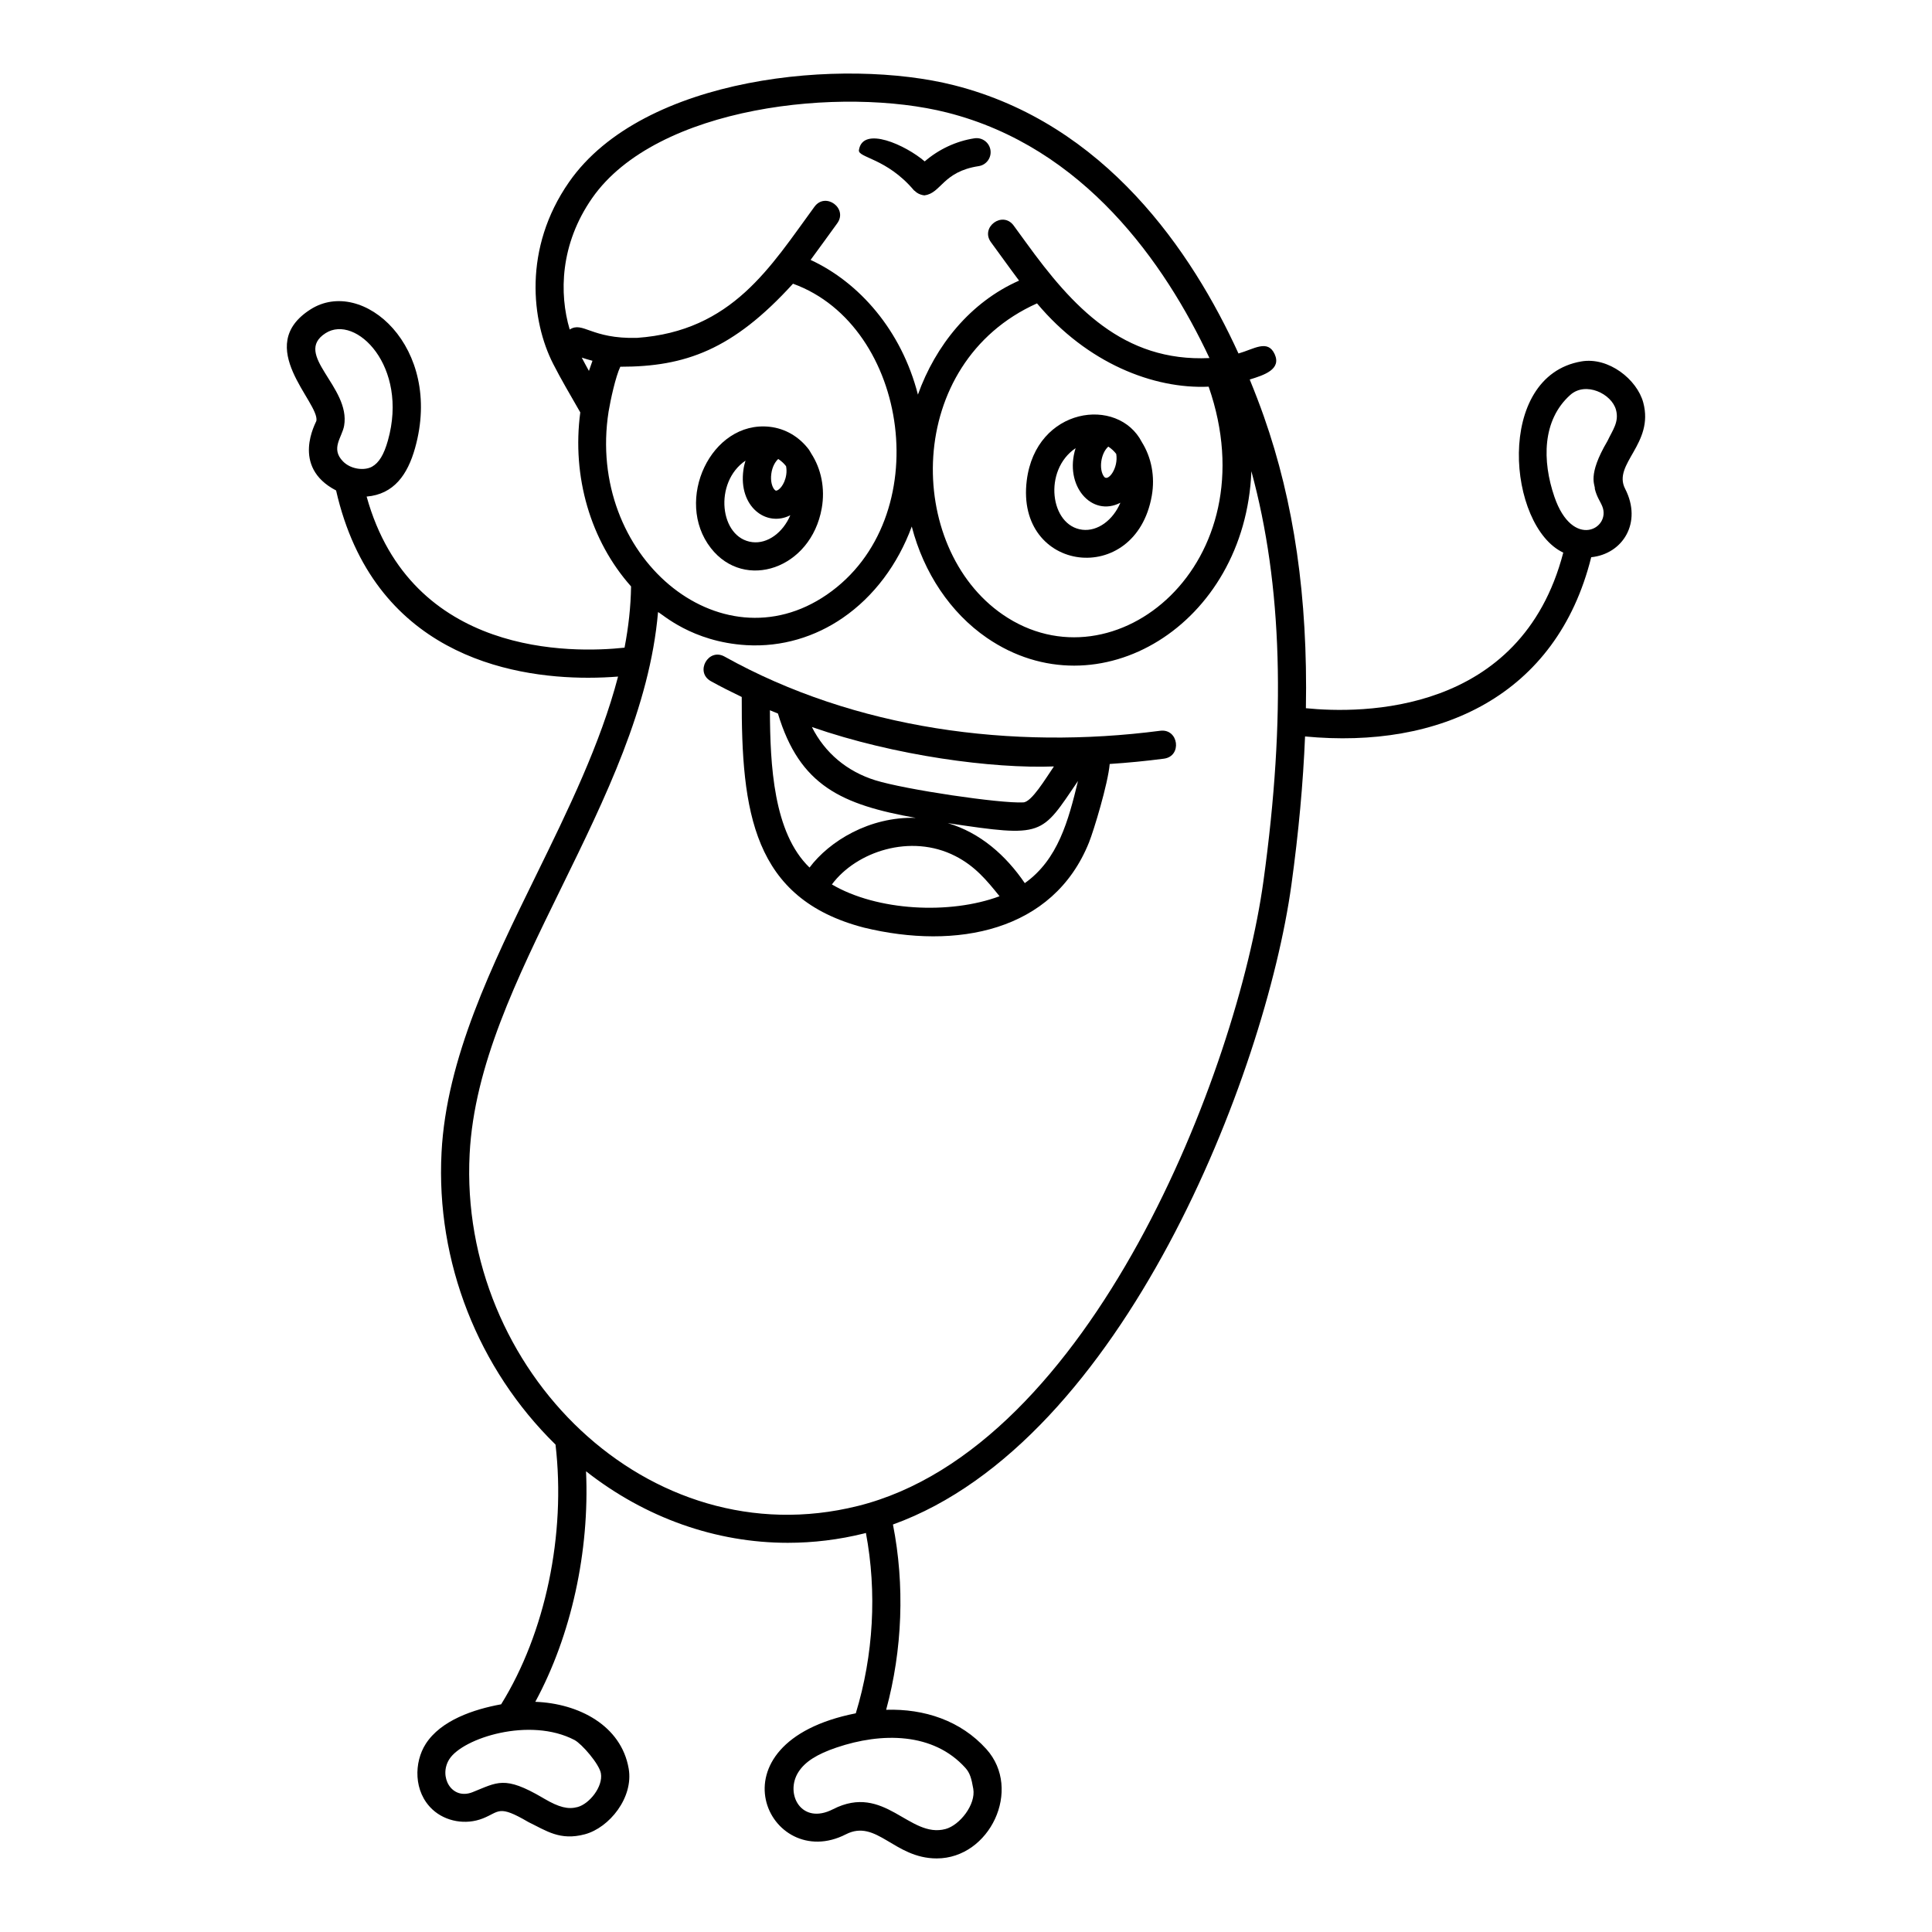 <?xml version="1.0" encoding="UTF-8"?>
<!-- Uploaded to: SVG Repo, www.svgrepo.com, Generator: SVG Repo Mixer Tools -->
<svg fill="#000000" width="800px" height="800px" version="1.1" viewBox="144 144 512 512" xmlns="http://www.w3.org/2000/svg">
 <g>
  <path d="m449.23 275.41c0.91-5.137-0.102-10.203-2.625-14.242-6.305-12.254-28.07-9.293-30.504 10.156-3.055 24.414 28.805 28.512 33.129 4.086zm-11.52-13.055c0.906 0.582 1.602 1.289 2.102 1.941 0.629 3.754-2.156 7.434-3.207 6.051-1.441-1.863-0.949-6.156 1.105-7.992zm-8.664 0.414c-3.141 9.941 4.285 18.398 11.867 14.461-1.938 4.586-5.996 7.648-10.086 7.156-8.562-1.039-10.43-15.781-1.781-21.617z"/>
  <path d="m361.77 278.7c0.93-5.258-0.137-10.457-2.801-14.539-0.105-0.172-0.176-0.367-0.305-0.52-0.098-0.141-0.16-0.309-0.262-0.445-2.606-3.477-6.32-5.641-10.461-6.094-15.5-1.684-25.402 19.543-15.551 32.152 8.941 11.453 26.543 5.477 29.379-10.555zm-13.359-9.172c0.254-1.922 1.117-3.262 1.832-3.891 0.891 0.574 1.574 1.262 2.074 1.906 0.129 0.668 0.168 1.438 0.047 2.25-0.418 2.789-2.078 4.32-2.738 4.231-0.121-0.016-0.305-0.16-0.48-0.383-0.512-0.664-1.016-2.129-0.734-4.113zm-6.848-3.453c-0.238 0.785-0.438 1.594-0.547 2.441-1.379 9.738 6.062 15.285 12.43 12.027-1.945 4.574-6 7.625-10.074 7.129-8.676-1.047-10.301-15.836-1.809-21.598z"/>
  <path d="m579.47 250.65c-1.637-6.047-9.137-12.117-16.406-10.867-22.977 3.934-19.547 43.719-4.781 50.664-11.195 43.039-53.562 42.715-68.207 41.238 0.531-29.398-3.137-54.617-11.152-77.355-1.062-3.019-2.324-6.312-3.734-9.754 3.801-1.168 8.461-2.672 6.606-6.727-1.844-4.023-5.512-1.312-9.586-0.172-12.328-27.023-35.32-60.926-75.344-71.078-29.246-7.418-82.414-2.559-102.05 25.629-12.289 17.637-9.953 36.988-4.223 48.195 2.121 4.172 4.402 7.981 7.188 12.867-2.269 17.02 2.707 34.027 13.457 46.117-0.078 5.418-0.691 10.832-1.727 16.23-13.84 1.492-56.535 2.434-68.352-40.039 7.246-0.609 10.867-5.852 12.828-12.828 7.547-26.758-13.898-45.574-27.699-36.777-15.352 9.773 2.414 24.652 1.559 29.543-0.066 0.379-6.914 12.156 5.219 18.441 9.828 43.086 45.863 49.633 66.781 49.633 3 0 5.688-0.133 7.945-0.312-4.644 17.789-13.262 35.395-21.691 52.602-11.707 23.887-23.812 48.586-25.09 73.539-1.5 28.992 9.707 57.309 30.207 77.391 2.785 23.852-2.684 49.918-14.41 68.828-7.266 1.324-15.961 4.231-19.984 10.488-3.117 4.852-3.297 12.688 1.801 17.402 3.465 3.199 8.824 4.144 13.34 2.352 4.461-1.766 4.055-3.723 12.07 0.969 4.746 2.297 8.363 5.004 14.969 3.234 6.461-1.738 12.934-9.719 11.602-17.41-1.973-11.41-13.23-17.27-24.746-17.695 9.52-17.582 14.406-39.812 13.445-61.09 15.789 12.391 34.465 18.953 53.477 18.953 6.766 0 13.57-0.824 20.297-2.5 0.133-0.035 0.262-0.082 0.395-0.117 2.953 15.66 2.023 32.387-2.68 47.801-39.738 7.856-22.98 42.488-2.633 32.07 8.156-4.172 12.781 6.387 24.082 6.387 14.043 0 22.766-18.293 13.156-28.969-6.812-7.57-16.449-10.734-26.559-10.422 4.336-15.965 4.961-33.07 1.801-49.102 60.988-21.988 98.703-119.62 105.59-169.48 1.922-13.941 3.113-27.004 3.621-39.359 35.645 3.387 66.672-10.73 75.836-47.5 8.359-0.852 13.605-9.16 8.984-18.148-3.394-6.574 7.773-11.871 4.801-22.867zm-349.18-18.363c7.984-5.098 22.051 8.781 16.508 28.461-1.055 3.746-2.352 5.879-4.199 6.922-1.934 1.09-5.574 0.785-7.703-1.395-3.359-3.43-0.242-6.359 0.301-9.457 1.789-10.301-13.727-18.898-4.906-24.531zm72.953 381.67c0.609 3.512-3.027 8.082-6.184 8.93-2.516 0.676-4.906 0.078-8.812-2.203l-0.445-0.262c-10.145-5.945-11.992-4.086-18.594-1.469-5.539 2.18-9.07-4.172-6.113-8.781 3.574-5.559 21.27-11.25 33.141-5.059 1.957 1.027 6.586 6.394 7.008 8.844zm96.602-1.438c1.191 1.324 1.605 2.773 2.082 5.527 0.727 4.199-3.598 9.652-7.352 10.664-9.609 2.582-16.137-12.242-29.82-5.246-8.41 4.32-12.848-4.125-9.152-9.875 1.734-2.695 4.84-4.691 10.074-6.469 11.98-4.066 25.664-4.043 34.168 5.398zm18.973-388.12c13.316 15.895 30.93 22.734 45.488 22.074 16.277 46.828-25.004 80.699-54.539 60.414-25.906-17.789-26.277-66.664 9.051-82.488zm-117.89-27.902c17.066-24.496 66.309-29.707 94.094-22.66 36.238 9.191 57.637 39.805 69.496 65.051-22.891 1.09-36.34-13.668-48.59-30.59-1.078-1.488-2.172-2.996-3.297-4.527-2.934-3.977-8.934 0.457-6.008 4.43 2.758 3.742 4.297 5.965 7.441 10.168-12.926 5.707-22.16 17.219-26.805 30.207-4.375-17.098-15.621-29.762-28.441-35.695 3.238-4.371 4.184-5.781 7.043-9.68 2.918-3.977-3.094-8.398-6.016-4.418-11.645 15.879-21.75 32.973-47.043 34.758-12.188 0.309-14.32-4.461-17.824-2.215-2.824-9.496-2.57-22.602 5.949-34.828zm-0.855 45.801c-0.672-1.191-1.281-2.356-1.902-3.527 0.945 0.312 1.891 0.594 2.84 0.84-0.043 0.113-0.773 2.156-0.938 2.688zm5.207 10.785c0.52-3.121 1.852-9.258 3.106-11.891 17.219 0 29.789-4.453 45.766-22.004 30.809 11.129 38.273 62.277 8.961 82.41-28.391 19.504-63.809-10.422-57.832-48.516zm65.988 290.03c-55.445 13.816-105.77-36.156-102.81-93.289 1.199-23.422 12.438-46.355 24.336-70.637 11.535-23.543 23.43-47.809 25.59-72.977 1.078 0.445 8.91 7.891 23.387 8.762 9.477 0.555 18.312-2.227 25.57-7.223 8.242-5.66 14.613-14.211 18.285-24.215 3.168 12.27 10.254 22.875 19.914 29.512 29.402 20.188 68.473-3.348 70.09-44.16 8.203 30.113 9.203 65.035 3.195 108.62-6.922 50.148-45.582 150.21-107.55 165.61zm198.74-282.26c-5.496 9.316-3.207 11.625-3.363 12.699 0.531 2.191 1.449 3.305 1.984 4.652 2.359 5.894-7.879 11.555-12.707-2.582-3.234-9.457-3.258-20.266 4.211-26.953 4.094-3.664 10.977-0.301 12.121 3.938 0.875 3.223-0.887 5.359-2.246 8.246z"/>
  <path d="m386.2 194.43c0.066 0.078 0.16 0.105 0.234 0.176 1.211 1.246 3.043 1.199 2.621 1.148 4.363-0.539 4.777-6.277 14.301-7.727 2.039-0.309 3.438-2.211 3.129-4.25-0.312-2.039-2.223-3.438-4.25-3.125-4.84 0.734-9.465 2.922-13.18 6.121-5.012-4.312-16.43-9.539-17.43-2.992-0.312 2.031 7.367 2.113 14.574 10.648z"/>
  <path d="m451.47 337.66c-39.168 5.102-80.844-0.371-115.45-19.656-4.293-2.41-7.957 4.109-3.633 6.516 2.66 1.484 5.414 2.848 8.18 4.188-0.102 30.387 2.922 53.461 32.367 61.113 0.004 0 0.004 0 0.008 0.004 24.469 5.961 50.148 1.078 59.652-22.566 1.25-3.121 5.031-15.523 5.488-20.797 4.766-0.312 9.555-0.777 14.352-1.402 4.906-0.637 3.918-8.031-0.965-7.398zm-87.012 40.727c6.43-8.672 20.852-13.574 32.695-7.531 5.231 2.668 8.301 6.387 11.738 10.656-13.168 4.902-32.422 3.93-44.434-3.125zm58.84-31.273c-2.301 3.359-5.887 9.406-8.094 9.527-6.172 0.34-31.426-3.426-39.234-5.859-7.539-2.352-13.371-7.277-16.809-14.113 22.035 7.656 47.953 11.059 64.137 10.445zm-75.266-14.887c0.707 0.305 1.418 0.57 2.129 0.867 5.766 19.188 16.953 24.148 36.508 27.652-12.234-0.383-22.918 6.188-28.133 13.164-9.582-9.219-10.445-27.18-10.504-41.684zm67.547 45.812c-5.019-7.363-11.805-13.359-20.418-15.906 25.605 3.844 24.656 3.305 34.516-11.16-2.531 10.457-5.281 20.812-14.098 27.066z"/>
 </g>
</svg>